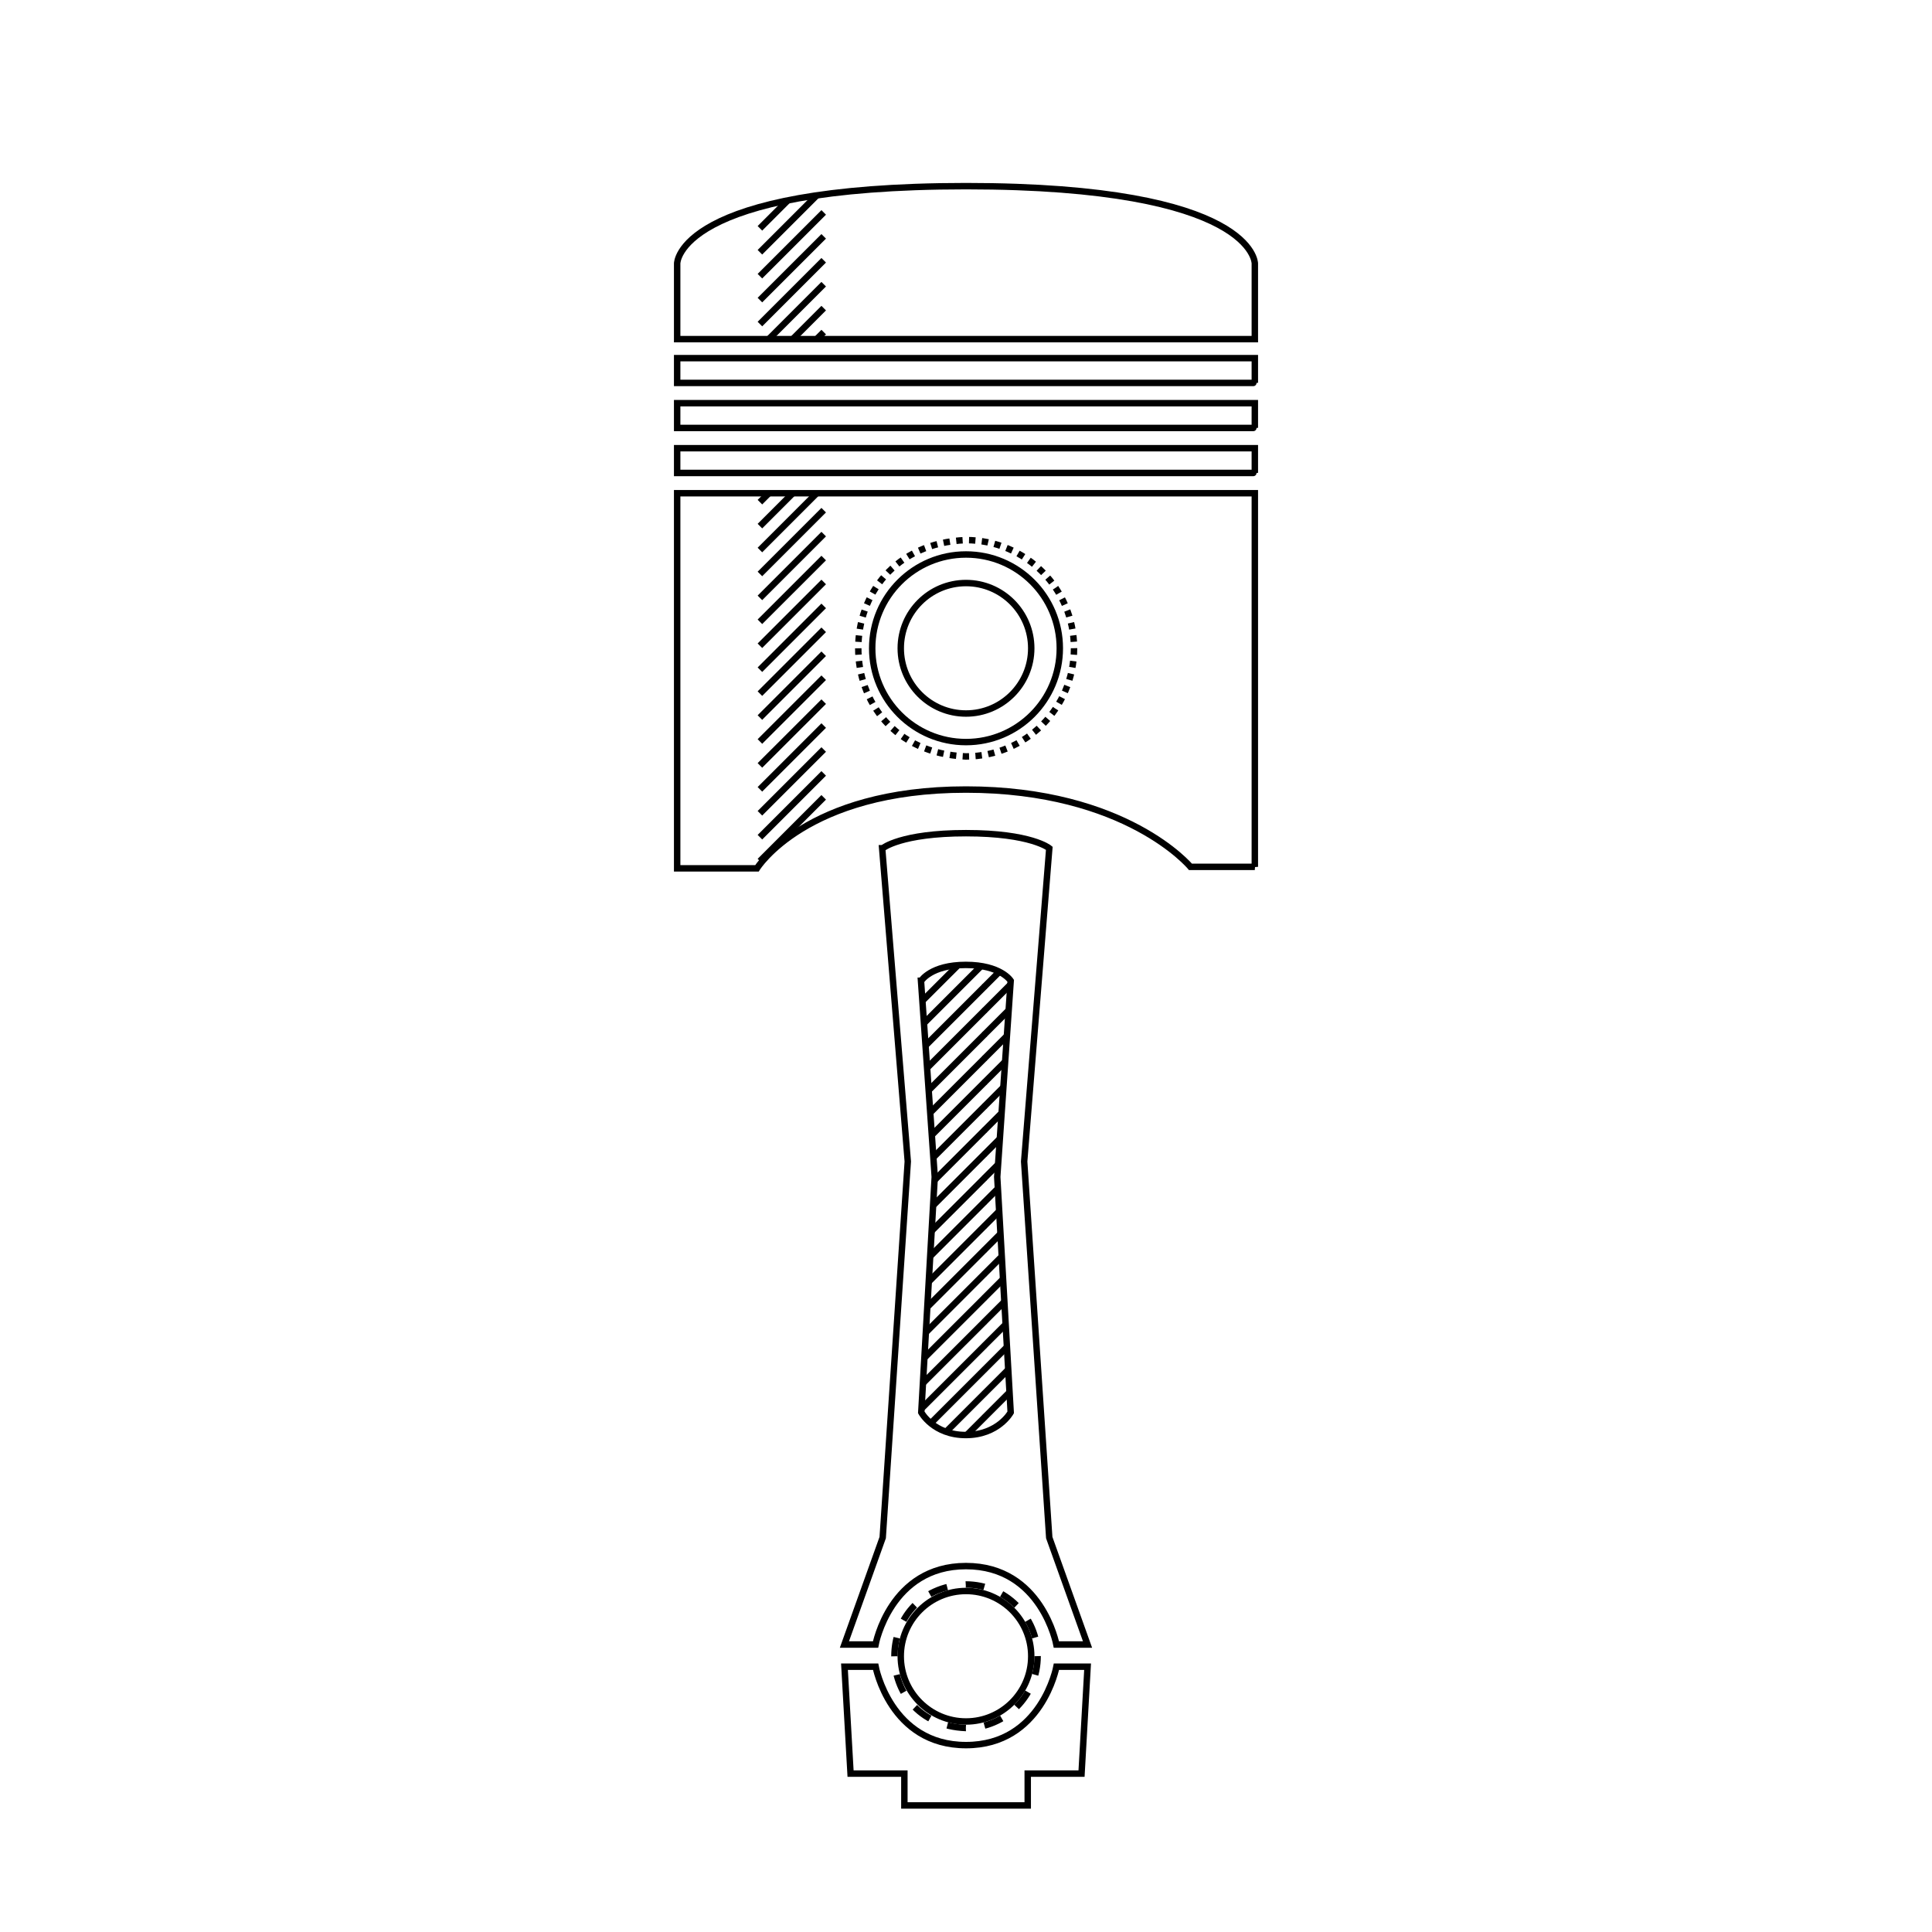 <?xml version="1.0" encoding="utf-8"?>
<!-- Generator: Adobe Illustrator 26.0.1, SVG Export Plug-In . SVG Version: 6.00 Build 0)  -->
<svg version="1.1" id="Layer_1" xmlns="http://www.w3.org/2000/svg" xmlns:xlink="http://www.w3.org/1999/xlink" x="0px" y="0px"
	 width="600px" height="600px" viewBox="0 0 600 600" style="enable-background:new 0 0 600 600;" xml:space="preserve">
<style type="text/css">
	.st0{fill:none;stroke:#000000;stroke-width:2;stroke-miterlimit:10;}
	.st1{clip-path:url(#SVGID_00000158028735053016189140000000990600098434599057_);}
	.st2{clip-path:url(#SVGID_00000021100072695024199770000008888548783300673187_);}
	.st3{clip-path:url(#SVGID_00000156561630331510918400000014039959149652849029_);}
	.st4{fill:none;stroke:#000000;stroke-width:2;stroke-miterlimit:10;stroke-dasharray:1.991,1.991;}
	.st5{fill:none;stroke:#000000;stroke-width:2;stroke-miterlimit:10;stroke-dasharray:5.834,5.834;}
</style>
<path class="st0" d="M210.3,111.23v7.69h178.93c0.26,0,0.47-0.01,0.47-0.03v-7.66H210.3z"/>
<path class="st0" d="M210.3,125.21v7.69h178.93c0.26,0,0.47-0.01,0.47-0.03v-7.66H210.3z"/>
<path class="st0" d="M210.3,139.19v7.69h178.93c0.26,0,0.47-0.01,0.47-0.03v-7.66H210.3z"/>
<path class="st0" d="M389.7,81.81v23.51H210.3V81.81c0,0,0-24,89.7-24S389.7,81.81,389.7,81.81z"/>
<circle class="st0" cx="300" cy="201.33" r="29.13"/>
<circle class="st0" cx="300" cy="201.33" r="20.26"/>
<circle class="st0" cx="300" cy="514.36" r="20.26"/>
<path class="st0" d="M389.7,269.21V153.17H210.3v116.5h24.78c0,0,15.07-24.47,64.92-24.47s69.7,24,69.7,24H389.7z"/>
<path class="st0" d="M325.87,263.43c0,0-5.61-4.68-25.87-4.68s-25.87,4.68-25.87,4.68l-0.17,0l7.96,97.29l-7.79,116.79l-11.89,33.21
	h9.67c0,0,4.54-24.36,28.08-24.36s28.08,24.36,28.08,24.36h9.67l-11.89-33.21l-7.79-116.79L325.87,263.43z"/>
<path class="st0" d="M337.76,517.6h-9.67c0,0-4.54,24.36-28.08,24.36s-28.08-24.36-28.08-24.36h-9.67l1.89,33.21h16.71v9.89h38.31
	v-9.89h16.71L337.76,517.6z"/>
<path class="st0" d="M313.88,438.63l-4.18-73.13l4.18-60.92c0,0-3.06-4.92-13.93-4.92s-13.84,4.92-13.84,4.92l-0.09,0l4.27,60.92
	l-4.18,73.13c0,0,3.78,7.03,13.84,7.03S313.88,438.63,313.88,438.63z"/>
<g>
	<defs>
		<path id="SVGID_1_" d="M389.7,81.81v23.51H210.3V81.81c0,0,0-24,89.7-24S389.7,81.81,389.7,81.81z"/>
	</defs>
	<clipPath id="SVGID_00000005233953056201086690000018410443749068762753_">
		<use xlink:href="#SVGID_1_"  style="overflow:visible;"/>
	</clipPath>
	<g style="clip-path:url(#SVGID_00000005233953056201086690000018410443749068762753_);">
		<line class="st0" x1="255.81" y1="28.81" x2="236" y2="48.61"/>
		<line class="st0" x1="255.81" y1="36.24" x2="236" y2="56.05"/>
		<line class="st0" x1="255.81" y1="43.67" x2="236" y2="63.48"/>
		<line class="st0" x1="255.81" y1="51.1" x2="236" y2="70.91"/>
		<line class="st0" x1="255.81" y1="58.53" x2="236" y2="78.34"/>
		<line class="st0" x1="255.81" y1="65.97" x2="236" y2="85.77"/>
		<line class="st0" x1="255.81" y1="73.4" x2="236" y2="93.2"/>
		<line class="st0" x1="255.81" y1="80.83" x2="236" y2="100.64"/>
		<line class="st0" x1="255.81" y1="88.26" x2="236" y2="108.07"/>
		<line class="st0" x1="255.81" y1="95.69" x2="236" y2="115.5"/>
		<line class="st0" x1="255.81" y1="103.13" x2="236" y2="122.93"/>
		<line class="st0" x1="255.81" y1="110.56" x2="236" y2="130.36"/>
		<line class="st0" x1="255.81" y1="117.99" x2="236" y2="137.79"/>
		<line class="st0" x1="255.81" y1="125.42" x2="236" y2="145.23"/>
		<line class="st0" x1="255.81" y1="132.85" x2="236" y2="152.66"/>
		<line class="st0" x1="255.81" y1="140.28" x2="236" y2="160.09"/>
		<line class="st0" x1="255.81" y1="147.72" x2="236" y2="167.52"/>
		<line class="st0" x1="255.81" y1="155.15" x2="236" y2="174.95"/>
		<line class="st0" x1="255.81" y1="162.58" x2="236" y2="182.39"/>
		<line class="st0" x1="255.81" y1="170.01" x2="236" y2="189.82"/>
		<line class="st0" x1="255.81" y1="177.44" x2="236" y2="197.25"/>
		<line class="st0" x1="255.81" y1="184.87" x2="236" y2="204.68"/>
		<line class="st0" x1="255.81" y1="192.31" x2="236" y2="212.11"/>
		<line class="st0" x1="255.81" y1="199.74" x2="236" y2="219.54"/>
		<line class="st0" x1="255.81" y1="207.17" x2="236" y2="226.98"/>
		<line class="st0" x1="255.81" y1="214.6" x2="236" y2="234.41"/>
		<line class="st0" x1="255.81" y1="222.03" x2="236" y2="241.84"/>
		<line class="st0" x1="255.81" y1="229.47" x2="236" y2="249.27"/>
		<line class="st0" x1="255.81" y1="236.9" x2="236" y2="256.7"/>
		<line class="st0" x1="255.81" y1="244.33" x2="236" y2="264.13"/>
		<line class="st0" x1="255.81" y1="251.76" x2="236" y2="271.57"/>
		<line class="st0" x1="255.81" y1="259.19" x2="236" y2="279"/>
		<line class="st0" x1="255.81" y1="266.62" x2="236" y2="286.43"/>
		<line class="st0" x1="255.81" y1="274.06" x2="236" y2="293.86"/>
		<line class="st0" x1="255.81" y1="281.49" x2="236" y2="301.29"/>
		<line class="st0" x1="255.81" y1="288.92" x2="236" y2="308.73"/>
		<line class="st0" x1="255.81" y1="296.35" x2="236" y2="316.16"/>
		<line class="st0" x1="255.81" y1="303.78" x2="236" y2="323.59"/>
		<line class="st0" x1="255.81" y1="311.21" x2="236" y2="331.02"/>
		<line class="st0" x1="255.81" y1="318.65" x2="236" y2="338.45"/>
		<line class="st0" x1="255.81" y1="326.08" x2="236" y2="345.88"/>
		<line class="st0" x1="255.81" y1="333.51" x2="236" y2="353.32"/>
		<line class="st0" x1="255.81" y1="340.94" x2="236" y2="360.75"/>
		<line class="st0" x1="255.81" y1="348.37" x2="236" y2="368.18"/>
		<line class="st0" x1="255.81" y1="355.81" x2="236" y2="375.61"/>
		<line class="st0" x1="255.81" y1="363.24" x2="236" y2="383.04"/>
		<line class="st0" x1="255.81" y1="370.67" x2="236" y2="390.47"/>
		<line class="st0" x1="255.81" y1="378.1" x2="236" y2="397.91"/>
	</g>
	<use xlink:href="#SVGID_1_"  style="overflow:visible;fill:none;stroke:#000000;stroke-miterlimit:10;"/>
</g>
<g>
	<defs>
		<path id="SVGID_00000114041526191792390780000013698965277562320033_" d="M389.7,269.21V153.17H210.3v116.5h24.78
			c0,0,15.07-24.47,64.92-24.47s69.7,24,69.7,24H389.7z"/>
	</defs>
	<clipPath id="SVGID_00000111886862006494241330000003098511022721267885_">
		<use xlink:href="#SVGID_00000114041526191792390780000013698965277562320033_"  style="overflow:visible;"/>
	</clipPath>
	<g style="clip-path:url(#SVGID_00000111886862006494241330000003098511022721267885_);">
		<line class="st0" x1="255.81" y1="9.81" x2="236" y2="29.61"/>
		<line class="st0" x1="255.81" y1="17.24" x2="236" y2="37.05"/>
		<line class="st0" x1="255.81" y1="24.67" x2="236" y2="44.48"/>
		<line class="st0" x1="255.81" y1="32.1" x2="236" y2="51.91"/>
		<line class="st0" x1="255.81" y1="39.53" x2="236" y2="59.34"/>
		<line class="st0" x1="255.81" y1="46.97" x2="236" y2="66.77"/>
		<line class="st0" x1="255.81" y1="54.4" x2="236" y2="74.2"/>
		<line class="st0" x1="255.81" y1="61.83" x2="236" y2="81.64"/>
		<line class="st0" x1="255.81" y1="69.26" x2="236" y2="89.07"/>
		<line class="st0" x1="255.81" y1="76.69" x2="236" y2="96.5"/>
		<line class="st0" x1="255.81" y1="84.13" x2="236" y2="103.93"/>
		<line class="st0" x1="255.81" y1="91.56" x2="236" y2="111.36"/>
		<line class="st0" x1="255.81" y1="98.99" x2="236" y2="118.79"/>
		<line class="st0" x1="255.81" y1="106.42" x2="236" y2="126.23"/>
		<line class="st0" x1="255.81" y1="113.85" x2="236" y2="133.66"/>
		<line class="st0" x1="255.81" y1="121.28" x2="236" y2="141.09"/>
		<line class="st0" x1="255.81" y1="128.72" x2="236" y2="148.52"/>
		<line class="st0" x1="255.81" y1="136.15" x2="236" y2="155.95"/>
		<line class="st0" x1="255.81" y1="143.58" x2="236" y2="163.39"/>
		<line class="st0" x1="255.81" y1="151.01" x2="236" y2="170.82"/>
		<line class="st0" x1="255.81" y1="158.44" x2="236" y2="178.25"/>
		<line class="st0" x1="255.81" y1="165.87" x2="236" y2="185.68"/>
		<line class="st0" x1="255.81" y1="173.31" x2="236" y2="193.11"/>
		<line class="st0" x1="255.81" y1="180.74" x2="236" y2="200.54"/>
		<line class="st0" x1="255.81" y1="188.17" x2="236" y2="207.98"/>
		<line class="st0" x1="255.81" y1="195.6" x2="236" y2="215.41"/>
		<line class="st0" x1="255.81" y1="203.03" x2="236" y2="222.84"/>
		<line class="st0" x1="255.81" y1="210.47" x2="236" y2="230.27"/>
		<line class="st0" x1="255.81" y1="217.9" x2="236" y2="237.7"/>
		<line class="st0" x1="255.81" y1="225.33" x2="236" y2="245.13"/>
		<line class="st0" x1="255.81" y1="232.76" x2="236" y2="252.57"/>
		<line class="st0" x1="255.81" y1="240.19" x2="236" y2="260"/>
		<line class="st0" x1="255.81" y1="247.62" x2="236" y2="267.43"/>
		<line class="st0" x1="255.81" y1="255.06" x2="236" y2="274.86"/>
		<line class="st0" x1="255.81" y1="262.49" x2="236" y2="282.29"/>
		<line class="st0" x1="255.81" y1="269.92" x2="236" y2="289.73"/>
		<line class="st0" x1="255.81" y1="277.35" x2="236" y2="297.16"/>
		<line class="st0" x1="255.81" y1="284.78" x2="236" y2="304.59"/>
		<line class="st0" x1="255.81" y1="292.21" x2="236" y2="312.02"/>
		<line class="st0" x1="255.81" y1="299.65" x2="236" y2="319.45"/>
		<line class="st0" x1="255.81" y1="307.08" x2="236" y2="326.88"/>
		<line class="st0" x1="255.81" y1="314.51" x2="236" y2="334.32"/>
		<line class="st0" x1="255.81" y1="321.94" x2="236" y2="341.75"/>
		<line class="st0" x1="255.81" y1="329.37" x2="236" y2="349.18"/>
		<line class="st0" x1="255.81" y1="336.81" x2="236" y2="356.61"/>
		<line class="st0" x1="255.81" y1="344.24" x2="236" y2="364.04"/>
		<line class="st0" x1="255.81" y1="351.67" x2="236" y2="371.47"/>
		<line class="st0" x1="255.81" y1="359.1" x2="236" y2="378.91"/>
	</g>
	
		<use xlink:href="#SVGID_00000114041526191792390780000013698965277562320033_"  style="overflow:visible;fill:none;stroke:#000000;stroke-miterlimit:10;"/>
</g>
<g>
	<defs>
		<path id="SVGID_00000169528073859108816120000010386358119056361874_" d="M313.88,438.63l-4.18-73.13l4.18-60.92
			c0,0-3.06-4.92-13.93-4.92s-13.84,4.92-13.84,4.92l-0.09,0l4.27,60.92l-4.18,73.13c0,0,3.78,7.03,13.84,7.03
			S313.88,438.63,313.88,438.63z"/>
	</defs>
	<clipPath id="SVGID_00000033355588904240397000000014265031716037448888_">
		<use xlink:href="#SVGID_00000169528073859108816120000010386358119056361874_"  style="overflow:visible;"/>
	</clipPath>
	<g style="clip-path:url(#SVGID_00000033355588904240397000000014265031716037448888_);">
		<g>
			<line class="st0" x1="305.83" y1="172.54" x2="286.02" y2="192.35"/>
			<line class="st0" x1="305.83" y1="179.97" x2="286.02" y2="199.78"/>
			<line class="st0" x1="305.83" y1="187.4" x2="286.02" y2="207.21"/>
			<line class="st0" x1="305.83" y1="194.84" x2="286.02" y2="214.64"/>
			<line class="st0" x1="305.83" y1="202.27" x2="286.02" y2="222.07"/>
			<line class="st0" x1="305.83" y1="209.7" x2="286.02" y2="229.51"/>
			<line class="st0" x1="305.83" y1="217.13" x2="286.02" y2="236.94"/>
			<line class="st0" x1="305.83" y1="224.56" x2="286.02" y2="244.37"/>
			<line class="st0" x1="305.83" y1="231.99" x2="286.02" y2="251.8"/>
			<line class="st0" x1="305.83" y1="239.43" x2="286.02" y2="259.23"/>
			<line class="st0" x1="305.83" y1="246.86" x2="286.02" y2="266.66"/>
			<line class="st0" x1="305.83" y1="254.29" x2="286.02" y2="274.1"/>
			<line class="st0" x1="305.83" y1="261.72" x2="286.02" y2="281.53"/>
			<line class="st0" x1="305.83" y1="269.15" x2="286.02" y2="288.96"/>
			<line class="st0" x1="305.83" y1="276.59" x2="286.02" y2="296.39"/>
			<line class="st0" x1="305.83" y1="284.02" x2="286.02" y2="303.82"/>
			<line class="st0" x1="305.83" y1="291.45" x2="286.02" y2="311.25"/>
			<line class="st0" x1="305.83" y1="298.88" x2="286.02" y2="318.69"/>
			<line class="st0" x1="305.83" y1="306.31" x2="286.02" y2="326.12"/>
			<line class="st0" x1="305.83" y1="313.74" x2="286.02" y2="333.55"/>
			<line class="st0" x1="305.83" y1="321.18" x2="286.02" y2="340.98"/>
			<line class="st0" x1="305.83" y1="328.61" x2="286.02" y2="348.41"/>
			<line class="st0" x1="305.83" y1="336.04" x2="286.02" y2="355.85"/>
			<line class="st0" x1="305.83" y1="343.47" x2="286.02" y2="363.28"/>
			<line class="st0" x1="305.83" y1="350.9" x2="286.02" y2="370.71"/>
			<line class="st0" x1="305.83" y1="358.33" x2="286.02" y2="378.14"/>
			<line class="st0" x1="305.83" y1="365.77" x2="286.02" y2="385.57"/>
			<line class="st0" x1="305.83" y1="373.2" x2="286.02" y2="393"/>
			<line class="st0" x1="305.83" y1="380.63" x2="286.02" y2="400.44"/>
			<line class="st0" x1="305.83" y1="388.06" x2="286.02" y2="407.87"/>
			<line class="st0" x1="305.83" y1="395.49" x2="286.02" y2="415.3"/>
			<line class="st0" x1="305.83" y1="402.93" x2="286.02" y2="422.73"/>
			<line class="st0" x1="305.83" y1="410.36" x2="286.02" y2="430.16"/>
			<line class="st0" x1="305.83" y1="417.79" x2="286.02" y2="437.59"/>
			<line class="st0" x1="305.83" y1="425.22" x2="286.02" y2="445.03"/>
			<line class="st0" x1="305.83" y1="432.65" x2="286.02" y2="452.46"/>
			<line class="st0" x1="305.83" y1="440.08" x2="286.02" y2="459.89"/>
			<line class="st0" x1="305.83" y1="447.52" x2="286.02" y2="467.32"/>
			<line class="st0" x1="305.83" y1="454.95" x2="286.02" y2="474.75"/>
			<line class="st0" x1="305.83" y1="462.38" x2="286.02" y2="482.18"/>
			<line class="st0" x1="305.83" y1="469.81" x2="286.02" y2="489.62"/>
			<line class="st0" x1="305.83" y1="477.24" x2="286.02" y2="497.05"/>
			<line class="st0" x1="305.83" y1="484.67" x2="286.02" y2="504.48"/>
			<line class="st0" x1="305.83" y1="492.11" x2="286.02" y2="511.91"/>
			<line class="st0" x1="305.83" y1="499.54" x2="286.02" y2="519.34"/>
			<line class="st0" x1="305.83" y1="506.97" x2="286.02" y2="526.78"/>
			<line class="st0" x1="305.83" y1="514.4" x2="286.02" y2="534.21"/>
			<line class="st0" x1="305.83" y1="521.83" x2="286.02" y2="541.64"/>
		</g>
		<g>
			<line class="st0" x1="325.5" y1="167.73" x2="305.69" y2="187.54"/>
			<line class="st0" x1="325.5" y1="175.17" x2="305.69" y2="194.97"/>
			<line class="st0" x1="325.5" y1="182.6" x2="305.69" y2="202.4"/>
			<line class="st0" x1="325.5" y1="190.03" x2="305.69" y2="209.84"/>
			<line class="st0" x1="325.5" y1="197.46" x2="305.69" y2="217.27"/>
			<line class="st0" x1="325.5" y1="204.89" x2="305.69" y2="224.7"/>
			<line class="st0" x1="325.5" y1="212.32" x2="305.69" y2="232.13"/>
			<line class="st0" x1="325.5" y1="219.76" x2="305.69" y2="239.56"/>
			<line class="st0" x1="325.5" y1="227.19" x2="305.69" y2="246.99"/>
			<line class="st0" x1="325.5" y1="234.62" x2="305.69" y2="254.43"/>
			<line class="st0" x1="325.5" y1="242.05" x2="305.69" y2="261.86"/>
			<line class="st0" x1="325.5" y1="249.48" x2="305.69" y2="269.29"/>
			<line class="st0" x1="325.5" y1="256.92" x2="305.69" y2="276.72"/>
			<line class="st0" x1="325.5" y1="264.35" x2="305.69" y2="284.15"/>
			<line class="st0" x1="325.5" y1="271.78" x2="305.69" y2="291.58"/>
			<line class="st0" x1="325.5" y1="279.21" x2="305.69" y2="299.02"/>
			<line class="st0" x1="325.5" y1="286.64" x2="305.69" y2="306.45"/>
			<line class="st0" x1="325.5" y1="294.07" x2="305.69" y2="313.88"/>
			<line class="st0" x1="325.5" y1="301.51" x2="305.69" y2="321.31"/>
			<line class="st0" x1="325.5" y1="308.94" x2="305.69" y2="328.74"/>
			<line class="st0" x1="325.5" y1="316.37" x2="305.69" y2="336.18"/>
			<line class="st0" x1="325.5" y1="323.8" x2="305.69" y2="343.61"/>
			<line class="st0" x1="325.5" y1="331.23" x2="305.69" y2="351.04"/>
			<line class="st0" x1="325.5" y1="338.66" x2="305.69" y2="358.47"/>
			<line class="st0" x1="325.5" y1="346.1" x2="305.69" y2="365.9"/>
			<line class="st0" x1="325.5" y1="353.53" x2="305.69" y2="373.33"/>
			<line class="st0" x1="325.5" y1="360.96" x2="305.69" y2="380.77"/>
			<line class="st0" x1="325.5" y1="368.39" x2="305.69" y2="388.2"/>
			<line class="st0" x1="325.5" y1="375.82" x2="305.69" y2="395.63"/>
			<line class="st0" x1="325.5" y1="383.26" x2="305.69" y2="403.06"/>
			<line class="st0" x1="325.5" y1="390.69" x2="305.69" y2="410.49"/>
			<line class="st0" x1="325.5" y1="398.12" x2="305.69" y2="417.92"/>
			<line class="st0" x1="325.5" y1="405.55" x2="305.69" y2="425.36"/>
			<line class="st0" x1="325.5" y1="412.98" x2="305.69" y2="432.79"/>
			<line class="st0" x1="325.5" y1="420.41" x2="305.69" y2="440.22"/>
			<line class="st0" x1="325.5" y1="427.85" x2="305.69" y2="447.65"/>
			<line class="st0" x1="325.5" y1="435.28" x2="305.69" y2="455.08"/>
			<line class="st0" x1="325.5" y1="442.71" x2="305.69" y2="462.52"/>
			<line class="st0" x1="325.5" y1="450.14" x2="305.69" y2="469.95"/>
			<line class="st0" x1="325.5" y1="457.57" x2="305.69" y2="477.38"/>
			<line class="st0" x1="325.5" y1="465" x2="305.69" y2="484.81"/>
			<line class="st0" x1="325.5" y1="472.44" x2="305.69" y2="492.24"/>
			<line class="st0" x1="325.5" y1="479.87" x2="305.69" y2="499.67"/>
			<line class="st0" x1="325.5" y1="487.3" x2="305.69" y2="507.11"/>
			<line class="st0" x1="325.5" y1="494.73" x2="305.69" y2="514.54"/>
			<line class="st0" x1="325.5" y1="502.16" x2="305.69" y2="521.97"/>
			<line class="st0" x1="325.5" y1="509.6" x2="305.69" y2="529.4"/>
			<line class="st0" x1="325.5" y1="517.03" x2="305.69" y2="536.83"/>
		</g>
	</g>
	
		<use xlink:href="#SVGID_00000169528073859108816120000010386358119056361874_"  style="overflow:visible;fill:none;stroke:#000000;stroke-miterlimit:10;"/>
</g>
<g>
	<path class="st4" d="M333.55,201.33c0,18.55-15.04,33.59-33.59,33.59c-44.56-1.77-44.55-65.42,0-67.19
		C318.51,167.73,333.55,182.77,333.55,201.33L333.55,201.33z"/>
</g>
<g>
	<path class="st5" d="M322.24,514.36c0,12.31-9.98,22.29-22.29,22.29c-29.57-1.17-29.56-43.41,0-44.58
		C312.26,492.07,322.24,502.05,322.24,514.36L322.24,514.36z"/>
</g>
</svg>
